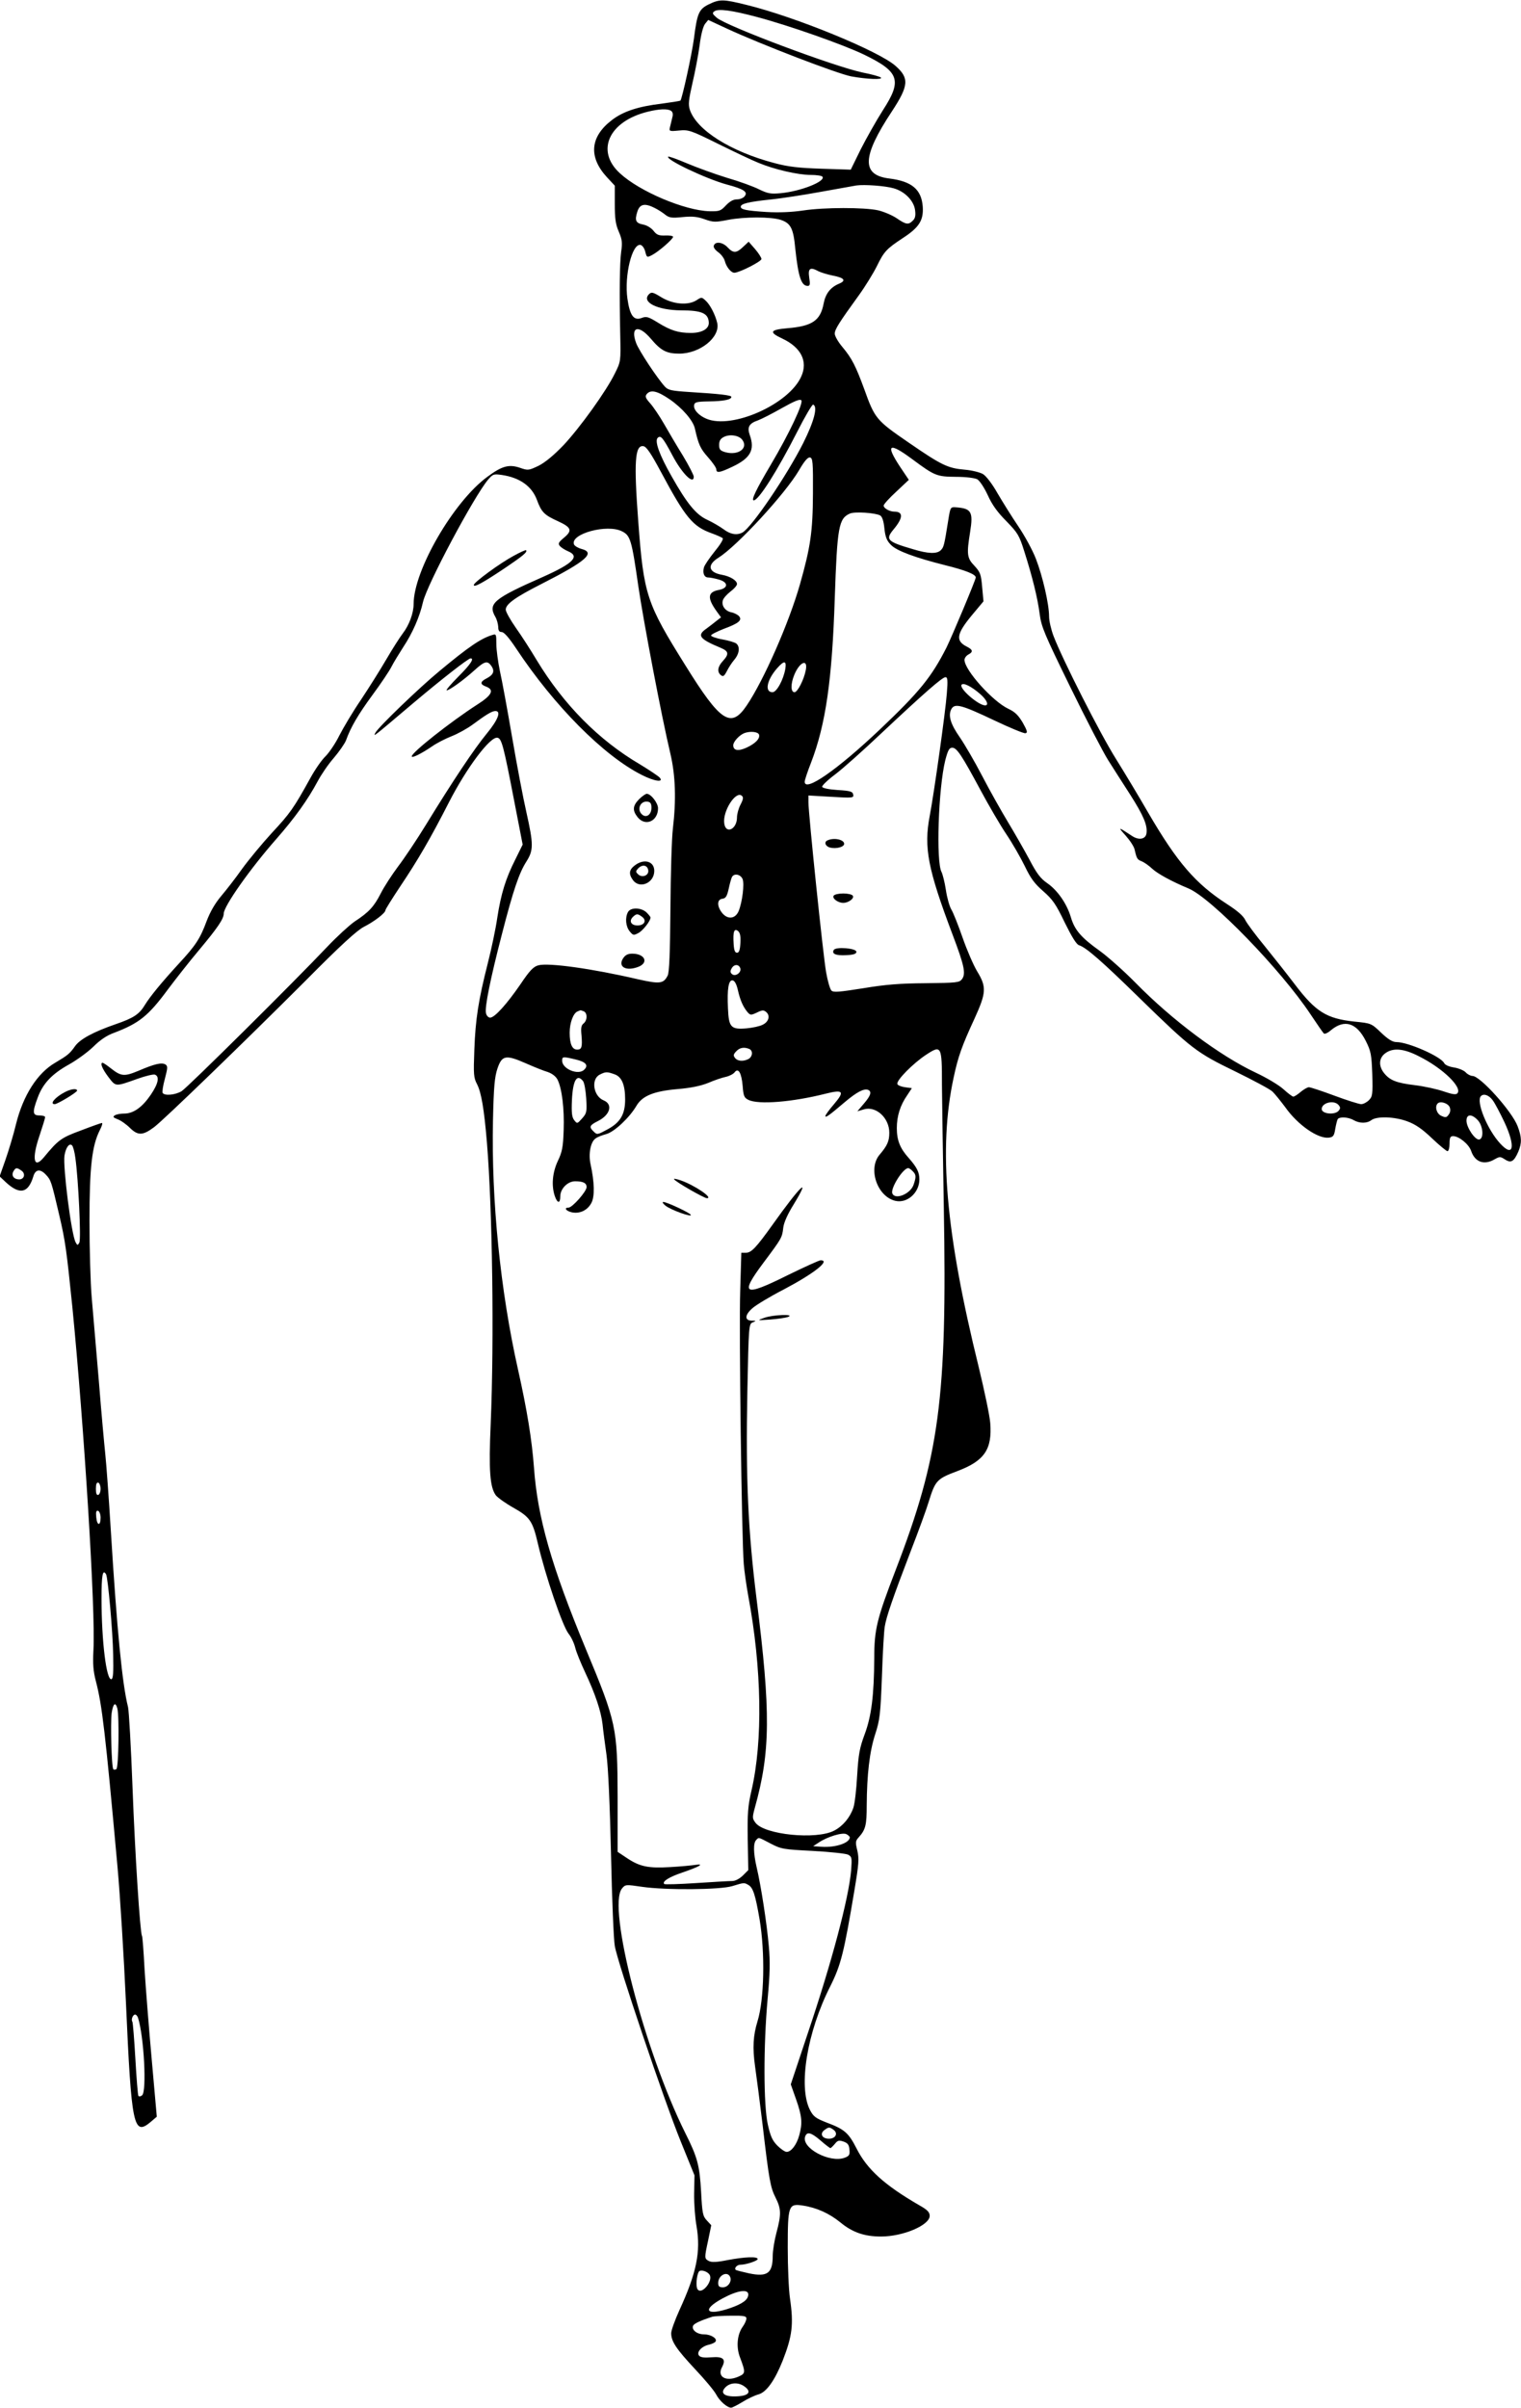 <?xml version="1.0" standalone="no"?>
<!DOCTYPE svg PUBLIC "-//W3C//DTD SVG 20010904//EN"
 "http://www.w3.org/TR/2001/REC-SVG-20010904/DTD/svg10.dtd">
<svg version="1.0" xmlns="http://www.w3.org/2000/svg"
 width="809pt" height="1280pt" viewBox="0 0 809 1280"
 preserveAspectRatio="xMidYMid meet">
<g transform="translate(0,1280) scale(0.1,-0.1)"
fill="#000000" stroke="none">
<path d="M3770 12777 c-53 -26 -62 -48 -79 -182 -11 -84 -63 -320 -72 -330 -3
-2 -47 -9 -99 -16 -126 -15 -205 -41 -265 -87 -117 -89 -126 -197 -26 -305
l41 -44 0 -97 c0 -77 4 -108 21 -147 18 -42 20 -59 13 -107 -8 -60 -10 -214
-5 -445 3 -137 3 -139 -28 -201 -46 -95 -186 -289 -274 -383 -52 -54 -97 -91
-132 -109 -53 -25 -56 -26 -99 -11 -59 20 -96 10 -174 -48 -180 -132 -392
-498 -392 -676 0 -49 -24 -113 -58 -157 -16 -21 -55 -82 -87 -137 -32 -55 -93
-152 -135 -215 -43 -63 -94 -149 -115 -190 -20 -41 -54 -91 -74 -111 -20 -19
-56 -71 -80 -115 -89 -161 -108 -188 -205 -292 -54 -59 -125 -145 -159 -192
-33 -47 -83 -111 -110 -143 -33 -39 -59 -84 -78 -134 -34 -92 -58 -129 -146
-224 -93 -101 -155 -177 -182 -221 -30 -50 -60 -70 -156 -103 -119 -41 -190
-80 -216 -117 -28 -40 -40 -49 -104 -87 -96 -55 -172 -174 -210 -328 -13 -55
-39 -140 -56 -189 l-31 -88 35 -33 c73 -66 117 -56 144 32 11 39 37 43 68 9
26 -28 28 -34 69 -209 34 -144 40 -192 71 -495 62 -629 124 -1618 112 -1822
-4 -75 -1 -112 13 -166 33 -126 50 -270 115 -987 14 -154 34 -480 45 -724 29
-653 40 -708 130 -633 l34 29 -27 304 c-15 167 -32 382 -38 478 -5 95 -11 177
-14 180 -10 18 -37 436 -50 786 -8 215 -19 408 -24 430 -31 122 -59 411 -91
930 -11 182 -25 368 -30 415 -5 47 -21 220 -34 385 -14 165 -31 365 -38 445
-7 80 -12 264 -12 410 0 284 13 399 55 482 11 21 16 38 11 38 -4 0 -55 -18
-112 -40 -106 -39 -120 -50 -197 -143 -53 -64 -65 -9 -24 112 17 51 31 96 31
102 0 5 -13 9 -30 9 -37 0 -39 16 -9 96 28 75 76 125 166 175 41 23 99 65 129
94 36 36 73 61 110 74 134 51 183 90 287 231 39 52 114 148 168 212 96 115
129 163 129 191 0 39 140 238 280 397 99 113 167 208 220 307 18 34 56 90 85
123 29 34 58 76 65 93 25 70 64 137 141 242 45 61 90 128 101 150 11 22 40 69
63 105 49 74 87 160 105 240 22 94 270 559 346 650 26 30 30 31 73 25 96 -14
160 -60 187 -133 24 -65 39 -80 112 -113 72 -33 78 -50 30 -89 -27 -23 -31
-30 -20 -43 7 -8 26 -20 42 -27 66 -27 31 -64 -130 -136 -266 -117 -296 -143
-255 -214 8 -14 14 -37 15 -52 0 -20 5 -28 18 -28 13 0 39 -30 77 -87 202
-305 466 -571 669 -673 67 -34 118 -41 95 -14 -7 8 -55 40 -106 71 -218 128
-405 317 -548 553 -31 52 -81 130 -111 172 -30 43 -54 86 -54 97 0 29 49 65
189 136 240 122 291 167 213 187 -18 5 -36 16 -39 24 -21 56 177 110 256 69
44 -22 51 -46 86 -290 26 -179 124 -696 171 -893 27 -116 31 -245 13 -397 -6
-49 -12 -241 -13 -425 -2 -236 -6 -342 -15 -357 -22 -43 -42 -45 -158 -19
-245 57 -477 89 -530 74 -26 -7 -46 -28 -95 -101 -73 -106 -137 -177 -161
-177 -9 0 -19 10 -22 23 -8 30 23 183 85 422 60 233 91 324 130 385 38 60 38
91 0 261 -17 74 -51 253 -76 399 -25 146 -54 304 -65 352 -10 48 -19 113 -19
144 0 53 -1 55 -22 48 -60 -18 -126 -63 -280 -191 -107 -88 -325 -298 -341
-328 -12 -24 -19 -29 201 157 153 129 293 238 305 238 21 0 -1 -33 -65 -97
-40 -40 -68 -73 -62 -73 14 0 87 52 148 107 54 49 69 52 90 22 18 -27 11 -46
-25 -65 -36 -18 -37 -32 -4 -44 46 -17 32 -46 -47 -96 -141 -91 -348 -254
-348 -275 0 -11 49 13 108 53 24 17 71 41 104 54 33 13 84 41 112 62 73 54
103 72 121 72 32 0 14 -47 -46 -120 -66 -80 -179 -249 -323 -484 -49 -80 -116
-180 -149 -223 -32 -43 -74 -107 -92 -143 -36 -70 -62 -99 -140 -150 -27 -19
-93 -79 -145 -134 -175 -185 -742 -747 -774 -767 -33 -20 -91 -26 -101 -9 -3
5 2 39 12 75 15 58 16 67 3 76 -20 12 -58 3 -142 -33 -77 -32 -93 -31 -149 13
-20 16 -40 29 -43 29 -15 0 -3 -31 30 -75 41 -53 35 -53 156 -10 42 15 84 25
92 22 26 -10 18 -48 -22 -107 -45 -66 -92 -100 -141 -100 -20 0 -43 -4 -51
-10 -11 -7 -8 -11 15 -20 17 -6 47 -27 67 -47 42 -41 68 -40 128 5 51 38 492
465 800 773 194 196 279 273 316 292 55 28 114 73 114 88 0 5 36 62 79 127 92
137 160 253 259 447 95 185 220 351 258 343 22 -4 32 -40 89 -336 l45 -232
-39 -79 c-51 -101 -76 -181 -96 -310 -8 -57 -31 -165 -50 -240 -50 -197 -66
-298 -72 -461 -5 -133 -4 -149 15 -185 22 -44 37 -130 52 -310 29 -352 39
-1044 20 -1494 -11 -250 -4 -337 27 -380 10 -13 52 -43 93 -66 89 -50 103 -71
131 -191 40 -171 130 -436 163 -479 14 -17 30 -51 36 -76 6 -24 30 -82 52
-129 54 -115 85 -207 93 -277 3 -32 13 -105 21 -163 9 -65 18 -266 24 -530 5
-234 14 -452 20 -485 14 -87 264 -827 351 -1040 l73 -180 -2 -95 c-1 -52 5
-132 13 -176 23 -135 0 -247 -91 -445 -24 -53 -44 -108 -44 -123 0 -44 28 -85
127 -191 52 -55 103 -116 113 -136 18 -34 58 -69 79 -69 6 0 33 14 61 31 27
17 66 35 85 40 42 12 86 74 128 179 51 131 59 192 39 330 -7 46 -12 168 -12
270 0 224 4 236 78 225 75 -11 143 -42 202 -90 64 -53 128 -75 216 -75 117 0
259 60 259 110 0 19 -12 32 -55 56 -185 107 -278 191 -334 302 -42 82 -63 102
-157 137 -61 24 -72 32 -91 68 -63 124 -15 415 108 657 57 114 73 178 129 513
23 138 25 165 15 209 -11 45 -10 51 8 71 36 40 42 65 42 169 1 164 15 286 45
378 25 77 28 105 36 309 4 124 11 242 15 264 8 51 43 153 137 398 42 108 85
226 96 263 36 116 43 124 155 166 142 54 184 115 173 255 -3 39 -31 172 -61
296 -177 718 -215 1163 -134 1539 24 113 44 169 111 314 63 138 65 169 15 251
-20 33 -55 114 -78 180 -23 66 -50 134 -60 150 -10 17 -23 63 -29 104 -6 40
-17 83 -23 95 -30 55 -17 446 20 595 14 53 21 66 37 66 24 0 50 -39 150 -225
43 -80 104 -185 137 -234 33 -49 77 -126 99 -171 31 -65 52 -93 98 -133 50
-44 67 -68 114 -166 38 -77 62 -116 76 -121 37 -11 122 -85 322 -281 278 -271
303 -290 509 -390 96 -47 186 -95 198 -107 13 -12 43 -50 68 -83 66 -94 174
-169 232 -162 23 3 28 9 34 46 4 23 10 47 13 52 9 14 56 12 85 -5 32 -18 70
-18 94 0 29 22 125 19 193 -7 41 -15 78 -40 130 -90 39 -37 77 -68 82 -68 6 0
11 18 11 40 0 32 4 40 19 40 31 0 84 -43 96 -79 20 -59 69 -77 125 -44 27 15
30 15 55 -1 32 -21 48 -11 71 42 19 46 18 77 -4 135 -30 79 -199 267 -240 267
-10 0 -27 9 -36 19 -9 10 -37 22 -62 26 -26 4 -48 13 -53 24 -19 35 -191 111
-253 111 -21 0 -44 14 -82 50 -52 50 -53 50 -142 59 -149 16 -206 52 -317 198
-41 54 -113 145 -160 203 -48 58 -94 120 -103 138 -10 22 -42 50 -98 86 -167
108 -264 220 -419 486 -46 80 -123 208 -171 285 -86 137 -284 528 -332 653
-13 34 -24 81 -24 105 0 65 -34 213 -70 306 -18 47 -61 125 -95 175 -34 50
-83 129 -110 175 -27 48 -60 91 -77 101 -16 9 -59 20 -96 23 -91 8 -123 23
-300 145 -172 118 -179 127 -235 283 -45 122 -65 163 -116 224 -23 27 -41 59
-41 71 0 23 23 59 128 204 34 47 77 117 96 155 38 78 51 92 139 150 86 56 110
94 105 167 -7 91 -58 134 -177 149 -150 18 -147 115 13 357 90 137 93 177 19
242 -89 79 -534 261 -792 324 -125 31 -143 31 -201 3z m255 -67 c173 -46 460
-147 572 -201 187 -91 202 -136 99 -295 -35 -55 -88 -149 -118 -208 l-53 -108
-155 5 c-121 4 -176 10 -251 30 -232 61 -414 175 -450 284 -9 28 -6 52 14 141
14 59 31 149 38 200 7 58 19 102 29 115 l17 21 99 -46 c184 -85 585 -239 661
-254 82 -15 172 -19 158 -6 -6 5 -48 17 -95 26 -150 31 -729 248 -778 292 -23
20 -25 25 -12 34 21 15 93 5 225 -30z m-456 -499 c9 -6 12 -18 7 -35 -3 -14
-9 -37 -12 -50 -6 -24 -5 -25 47 -20 51 5 62 2 209 -71 85 -42 182 -88 215
-101 84 -35 210 -64 277 -64 31 0 60 -4 63 -10 15 -25 -116 -77 -222 -87 -54
-5 -69 -2 -115 20 -29 15 -106 43 -172 62 -65 20 -161 55 -213 77 -52 22 -96
38 -99 35 -15 -15 202 -118 312 -148 91 -24 114 -40 94 -63 -7 -9 -25 -16 -41
-16 -19 0 -38 -11 -58 -32 -28 -30 -35 -32 -88 -31 -132 4 -371 105 -476 202
-130 119 -59 276 148 327 61 15 105 17 124 5z m1184 -412 c58 -16 107 -65 114
-115 4 -30 1 -45 -12 -57 -23 -23 -35 -22 -86 13 -24 16 -69 35 -99 42 -75 16
-285 16 -398 -1 -62 -9 -127 -12 -196 -8 -107 7 -136 13 -136 28 0 16 42 26
155 38 61 6 182 25 270 41 88 16 174 31 190 34 43 6 153 -2 198 -15z m-1270
-105 c18 -9 43 -25 56 -36 21 -16 35 -18 92 -12 53 5 79 2 118 -12 45 -16 56
-16 123 -3 88 17 229 17 281 0 53 -18 67 -45 77 -153 16 -150 32 -198 66 -198
12 0 14 8 8 45 -7 49 5 57 49 33 12 -6 46 -17 76 -23 63 -12 74 -27 32 -44
-44 -19 -70 -52 -80 -104 -17 -91 -60 -121 -193 -132 -93 -8 -100 -21 -27 -55
100 -47 137 -121 101 -201 -65 -148 -369 -283 -505 -225 -41 17 -70 49 -65 73
3 15 14 18 78 19 77 1 120 9 120 24 0 9 -63 16 -224 26 -94 6 -112 10 -129 28
-42 46 -137 190 -153 231 -33 88 12 102 78 24 54 -64 84 -79 151 -79 110 0
218 87 202 162 -10 44 -38 99 -63 121 -20 18 -21 18 -47 1 -45 -29 -126 -22
-188 16 -44 27 -52 29 -65 16 -42 -42 44 -85 171 -86 111 0 146 -16 147 -67 0
-32 -37 -53 -95 -53 -67 0 -108 13 -176 55 -50 31 -61 34 -85 25 -43 -17 -64
12 -77 103 -17 122 25 294 70 285 9 -2 21 -18 25 -36 8 -31 9 -32 36 -18 35
18 112 85 112 97 0 5 -19 8 -42 7 -34 -1 -45 3 -62 25 -12 15 -36 30 -55 33
-40 8 -46 22 -31 69 13 41 40 46 93 19z m79 -1017 c68 -47 124 -112 134 -155
19 -85 29 -107 69 -152 25 -28 45 -57 45 -65 0 -21 17 -19 86 14 96 45 120 90
92 168 -15 42 -4 62 43 78 19 7 76 36 127 65 66 37 96 50 104 42 13 -13 -64
-177 -163 -344 -77 -130 -105 -188 -90 -188 26 0 125 156 231 364 41 81 80
147 85 145 26 -10 5 -89 -53 -205 -88 -174 -274 -448 -323 -475 -30 -16 -64
-10 -100 17 -19 14 -58 37 -86 50 -60 27 -108 85 -191 232 -65 114 -91 187
-74 204 16 16 28 2 78 -92 51 -97 114 -160 114 -114 0 8 -26 59 -58 112 -33
53 -78 130 -101 170 -23 40 -56 89 -73 108 -25 28 -28 37 -18 49 21 25 56 17
122 -28z m386 -215 c34 -45 -22 -85 -90 -66 -28 8 -33 15 -33 39 0 21 7 33 25
42 31 16 80 9 98 -15z m-433 -170 c131 -245 170 -291 270 -327 28 -10 54 -22
59 -26 5 -5 -14 -36 -43 -71 -28 -35 -54 -73 -57 -85 -8 -31 2 -53 23 -53 10
0 35 -5 56 -11 51 -14 52 -45 2 -55 -62 -11 -65 -43 -11 -117 l21 -29 -27 -21
c-15 -12 -38 -30 -52 -40 -50 -35 -36 -54 77 -101 43 -18 46 -33 12 -70 -28
-30 -32 -58 -11 -75 12 -10 18 -6 32 21 9 18 27 46 40 61 27 32 31 69 10 86
-8 6 -41 16 -75 22 -34 6 -60 16 -59 21 2 6 33 21 68 35 79 29 99 46 81 67 -7
8 -26 18 -42 21 -33 7 -53 37 -44 64 3 11 21 31 40 46 19 14 35 32 35 40 0 19
-36 41 -79 49 -74 13 -82 53 -18 92 100 64 353 338 427 464 29 50 47 70 58 68
15 -3 17 -23 16 -193 -1 -202 -13 -283 -69 -481 -59 -207 -193 -511 -283 -644
-84 -125 -139 -89 -326 212 -207 331 -222 374 -251 764 -24 318 -18 409 27
402 16 -2 40 -37 93 -136z m1337 67 c120 -89 130 -93 233 -94 53 0 99 -6 113
-13 13 -8 37 -44 56 -85 23 -51 52 -91 99 -138 60 -62 68 -74 95 -160 43 -135
71 -248 82 -334 9 -68 25 -106 163 -388 84 -172 175 -347 201 -388 26 -41 78
-123 117 -183 72 -113 93 -164 87 -206 -4 -31 -39 -38 -74 -16 -79 52 -80 52
-37 4 23 -26 45 -59 48 -75 11 -48 14 -53 38 -62 12 -5 37 -22 55 -39 29 -27
104 -68 193 -105 122 -51 492 -432 650 -670 34 -51 65 -96 70 -101 4 -5 21 2
38 17 72 60 137 40 186 -58 27 -54 30 -71 34 -176 3 -108 1 -119 -18 -138 -12
-12 -30 -21 -41 -21 -11 0 -75 20 -142 45 -67 25 -128 45 -136 45 -8 0 -27
-11 -44 -25 -16 -14 -34 -25 -39 -25 -5 0 -29 18 -52 39 -24 22 -89 61 -149
89 -191 90 -444 279 -638 477 -63 64 -150 141 -192 171 -98 70 -132 110 -152
177 -21 72 -71 144 -126 182 -35 24 -56 51 -95 126 -28 52 -79 141 -114 199
-35 58 -97 168 -137 245 -40 77 -94 169 -118 204 -50 71 -64 117 -46 151 18
33 54 23 229 -60 82 -39 157 -70 165 -68 13 2 10 13 -14 56 -24 40 -41 57 -77
74 -83 39 -233 206 -233 260 0 9 9 22 20 28 27 14 25 26 -7 42 -62 31 -56 68
27 168 l61 73 -7 76 c-6 69 -10 79 -41 113 -40 41 -42 62 -23 180 17 107 7
125 -75 131 -30 2 -30 2 -42 -73 -21 -131 -23 -139 -39 -155 -21 -21 -69 -19
-150 6 -137 40 -146 51 -100 106 50 60 51 93 3 93 -25 0 -57 18 -57 32 0 7 30
40 67 74 l67 63 -47 70 c-79 120 -59 132 65 40z m-171 -299 c11 -6 19 -29 23
-69 5 -47 13 -66 35 -88 31 -32 130 -68 289 -108 105 -26 162 -48 162 -65 0
-12 -125 -310 -156 -373 -80 -157 -143 -235 -355 -436 -226 -214 -399 -334
-399 -277 0 8 15 54 34 102 78 203 112 440 126 874 13 380 21 424 81 450 26
11 133 4 160 -10z m-504 -816 c-10 -58 -46 -124 -68 -124 -43 0 -31 64 24 127
38 43 51 42 44 -3z m109 -6 c-10 -52 -44 -118 -60 -118 -21 0 -21 45 -1 93 28
68 73 87 61 25z m750 -125 c-7 -97 -68 -530 -91 -651 -32 -168 -10 -282 121
-629 63 -166 72 -209 51 -238 -14 -19 -28 -20 -194 -22 -138 -1 -213 -7 -333
-27 -127 -20 -157 -23 -168 -12 -7 7 -20 51 -28 97 -16 90 -94 842 -94 903 l0
37 121 -7 c115 -7 121 -6 117 12 -3 16 -15 20 -82 24 -47 3 -81 10 -83 17 -2
6 29 36 69 66 40 30 151 129 246 219 228 214 324 298 341 298 11 0 13 -16 7
-87z m179 -4 c34 -30 46 -59 25 -59 -36 0 -138 89 -126 109 9 14 53 -8 101
-50z m-1178 -214 c7 -21 -19 -48 -67 -70 -44 -20 -70 -15 -70 13 0 19 33 55
60 65 31 11 71 7 77 -8z m-98 -372 c-11 -21 -19 -51 -19 -68 0 -65 -61 -92
-68 -31 -8 65 61 172 93 146 10 -8 9 -18 -6 -47z m11 -397 c10 -27 -2 -122
-21 -169 -17 -41 -56 -47 -86 -13 -30 36 -31 74 -1 78 18 2 25 13 34 54 6 28
14 57 18 63 13 20 46 12 56 -13z m-12 -340 c-2 -37 -7 -51 -18 -51 -11 0 -16
13 -18 49 -4 63 3 83 24 66 11 -10 14 -28 12 -64z m-1 -132 c9 -23 -25 -48
-43 -33 -10 8 -11 16 -3 30 12 23 37 25 46 3z m-12 -119 c12 -53 28 -89 52
-117 14 -15 17 -16 49 -1 28 14 36 14 49 3 23 -19 14 -53 -19 -68 -15 -8 -53
-16 -85 -19 -83 -7 -95 5 -99 106 -5 104 3 153 25 149 11 -2 21 -21 28 -53z
m-821 -111 c21 -8 21 -48 0 -65 -13 -10 -15 -25 -11 -64 5 -61 1 -75 -23 -75
-27 0 -40 30 -40 90 0 52 19 104 42 113 7 3 14 6 15 6 1 1 8 -2 17 -5z m880
-200 c22 -8 20 -41 -3 -54 -28 -14 -57 -12 -71 5 -10 13 -10 19 5 35 18 20 41
25 69 14z m1026 -188 c1 -89 5 -384 10 -656 18 -1014 -23 -1322 -257 -1929
-99 -257 -113 -314 -113 -465 -1 -199 -15 -310 -51 -406 -27 -73 -33 -105 -40
-220 -4 -74 -13 -151 -20 -170 -18 -53 -56 -98 -102 -122 -95 -50 -372 -22
-419 42 -17 23 -17 28 -3 80 83 297 85 508 9 1110 -45 361 -58 637 -49 1098 7
358 8 364 29 372 19 8 19 9 -6 9 -39 1 -37 31 5 67 18 16 92 61 166 99 161 85
250 155 196 155 -8 0 -87 -36 -177 -80 -233 -116 -255 -104 -128 66 98 131
100 134 106 187 3 27 23 72 56 125 95 156 35 99 -113 -109 -88 -123 -113 -149
-142 -149 l-24 0 -6 -202 c-7 -206 8 -1324 19 -1453 3 -38 14 -115 24 -170 72
-386 78 -771 17 -1034 -19 -82 -22 -121 -20 -259 l3 -164 -29 -29 c-19 -18
-40 -29 -57 -29 -16 0 -102 -5 -192 -11 -90 -6 -166 -8 -169 -5 -13 13 25 37
96 61 90 31 121 48 71 41 -19 -3 -80 -9 -135 -12 -117 -7 -162 2 -232 49 l-48
32 0 290 c-1 371 -6 397 -169 788 -183 441 -257 699 -276 966 -11 146 -36 302
-85 521 -94 419 -142 900 -133 1323 4 182 9 232 24 277 24 70 44 74 151 27 43
-19 95 -40 116 -46 23 -8 43 -23 52 -40 24 -47 37 -156 33 -269 -3 -91 -8
-116 -31 -164 -29 -62 -35 -131 -16 -187 14 -40 29 -40 29 -1 0 40 39 80 79
80 42 0 61 -9 61 -31 0 -23 -76 -109 -96 -109 -26 0 -14 -18 17 -25 42 -9 83
10 104 49 19 34 17 111 -4 207 -12 54 0 118 26 136 9 8 36 18 58 24 43 12 123
87 160 150 31 53 92 78 218 89 72 6 124 17 164 33 32 14 74 28 93 32 19 4 40
15 47 24 20 27 37 -3 43 -72 4 -53 8 -63 30 -74 53 -27 236 -12 413 33 92 23
101 12 43 -56 -26 -30 -46 -58 -46 -63 0 -11 19 2 100 71 66 56 104 76 127 68
21 -9 15 -30 -22 -73 l-35 -41 34 10 c65 20 136 -45 136 -124 0 -45 -11 -69
-51 -116 -64 -74 -14 -223 83 -246 63 -15 128 43 128 114 0 38 -13 64 -57 114
-46 51 -63 94 -63 159 0 63 18 121 55 174 l25 38 -37 5 c-20 3 -38 10 -40 17
-7 19 85 111 152 155 82 54 85 49 85 -156z m2536 149 c129 -64 235 -168 205
-198 -8 -8 -29 -4 -73 11 -35 12 -103 27 -153 33 -99 12 -133 26 -164 65 -29
37 -27 78 5 103 41 32 98 28 180 -14z m-4486 -17 c56 -13 72 -31 47 -55 -31
-31 -117 4 -117 48 0 22 3 23 70 7z m208 -79 c39 -13 57 -56 57 -134 0 -78
-25 -121 -90 -157 -59 -32 -59 -32 -79 -12 -24 23 -20 32 24 54 66 33 81 89
31 110 -55 22 -69 113 -21 137 31 16 39 16 78 2z m-168 -35 c8 -8 15 -50 18
-93 4 -72 3 -79 -22 -107 -26 -29 -26 -29 -42 -9 -12 16 -15 38 -12 107 5 104
26 141 58 102z m4840 -104 c12 -16 39 -68 61 -114 61 -130 50 -193 -21 -116
-69 74 -131 226 -103 253 15 15 43 5 63 -23z m-820 -25 c10 -12 10 -18 0 -30
-20 -24 -90 -17 -90 9 0 34 66 50 90 21z m591 -12 c5 -13 3 -28 -6 -39 -11
-16 -17 -16 -39 -6 -25 11 -36 49 -19 66 14 14 56 1 64 -21z m149 -68 c28 -30
34 -97 8 -103 -22 -4 -68 64 -68 100 0 36 28 37 60 3z m-7459 -202 c16 -114
31 -432 21 -449 -9 -16 -10 -16 -20 2 -23 44 -68 401 -59 461 7 43 26 68 40
54 6 -6 14 -36 18 -68z m-286 -67 c22 -16 14 -46 -13 -46 -28 0 -43 20 -31 42
12 22 19 22 44 4z m4739 -2 c19 -18 20 -30 5 -73 -17 -49 -99 -82 -113 -45
-10 27 57 134 85 134 4 0 15 -7 23 -16z m-4319 -1689 c0 -16 -6 -30 -12 -32
-9 -3 -13 7 -13 32 0 25 4 35 13 33 6 -3 12 -17 12 -33z m0 -153 c0 -46 -19
-44 -23 2 -3 28 0 37 10 34 7 -3 13 -19 13 -36z m29 -301 c10 -15 36 -305 38
-430 2 -89 0 -125 -9 -128 -27 -9 -53 202 -53 429 0 124 6 158 24 129z m60
-713 c11 -41 7 -316 -5 -323 -6 -4 -13 -4 -16 -1 -10 9 -16 249 -9 300 8 50
20 60 30 24z m3896 -686 c-1 -30 -76 -55 -150 -50 l-45 3 29 19 c45 31 127 56
148 45 10 -5 18 -13 18 -17z m-421 -33 c56 -29 66 -31 224 -39 91 -5 176 -14
188 -20 20 -11 21 -17 16 -84 -13 -148 -102 -485 -230 -864 l-91 -273 28 -79
c32 -91 35 -127 17 -192 -14 -51 -43 -88 -67 -88 -9 0 -31 15 -49 33 -26 26
-37 49 -51 112 -23 101 -24 417 -1 670 12 129 14 196 6 280 -10 116 -41 319
-65 420 -17 74 -18 127 -2 143 15 15 8 17 77 -19z m-120 -219 c26 -14 38 -50
61 -183 30 -179 25 -427 -11 -543 -23 -75 -27 -140 -13 -239 8 -55 26 -194 40
-310 35 -300 42 -334 69 -388 30 -59 31 -89 5 -186 -11 -41 -20 -97 -20 -123
0 -93 -28 -114 -125 -94 -36 8 -69 16 -72 19 -9 9 7 27 25 27 30 0 92 21 92
30 0 15 -67 12 -159 -5 -59 -12 -86 -13 -101 -5 -24 13 -24 15 -3 112 l16 78
-23 25 c-22 23 -25 38 -31 153 -8 140 -19 183 -84 312 -218 438 -416 1202
-337 1300 18 22 20 22 108 9 125 -18 414 -16 479 4 62 19 63 19 84 7z m-3245
-707 c32 -100 47 -391 22 -412 -8 -7 -17 -8 -20 -3 -3 5 -10 93 -16 197 -6
103 -13 192 -16 197 -8 12 3 38 15 38 5 0 12 -8 15 -17z m3700 -596 c25 -19
10 -47 -25 -47 -37 0 -50 27 -24 46 23 17 27 17 49 1z m-69 -57 c25 -22 49
-40 52 -40 2 0 13 10 23 22 15 19 22 21 46 13 23 -8 30 -17 32 -43 3 -27 -1
-34 -25 -43 -80 -30 -234 53 -210 114 10 26 32 20 82 -23z m-591 -713 c21 -33
-43 -110 -64 -77 -10 14 -5 74 7 93 8 13 45 3 57 -16z m110 -13 c9 -24 -12
-54 -39 -54 -19 0 -25 5 -25 23 0 42 50 66 64 31z m96 -92 c0 -27 -29 -49 -95
-72 -130 -45 -156 -10 -40 52 78 42 135 50 135 20z m-10 -128 c0 -9 -9 -29
-20 -44 -29 -41 -35 -106 -15 -160 32 -85 31 -88 -10 -106 -65 -27 -112 1 -85
51 23 43 7 58 -55 53 -39 -3 -59 -1 -67 9 -15 18 14 50 53 58 16 4 32 11 35
17 10 16 -25 38 -62 38 -36 0 -66 23 -58 45 5 12 36 27 104 49 8 2 52 5 98 5
69 1 82 -2 82 -15z m-12 -360 c45 -31 23 -54 -53 -54 -56 0 -75 20 -46 49 25
25 68 27 99 5z"/>
<path d="M3797 11495 c-4 -9 5 -22 22 -35 16 -11 32 -32 36 -47 8 -32 33 -63
51 -63 26 0 144 60 144 73 0 7 -15 31 -34 53 l-34 39 -29 -27 c-36 -35 -53
-35 -83 -3 -26 28 -65 33 -73 10z"/>
<path d="M4403 8333 c-22 -8 -14 -32 12 -39 33 -8 75 3 75 20 0 22 -52 34 -87
19z"/>
<path d="M4434 8038 c-9 -14 23 -38 51 -38 28 0 60 24 51 38 -4 7 -27 12 -51
12 -24 0 -47 -5 -51 -12z"/>
<path d="M4435 7750 c-13 -21 11 -31 66 -28 40 2 54 7 54 18 0 19 -109 28
-120 10z"/>
<path d="M3585 6531 c8 -14 160 -101 175 -101 36 0 -65 69 -140 95 -23 8 -38
10 -35 6z"/>
<path d="M3540 6390 c29 -23 144 -64 134 -48 -8 12 -128 68 -146 68 -7 0 -2
-9 12 -20z"/>
<path d="M4065 5794 c-40 -14 -40 -14 32 -9 39 3 82 9 95 14 39 16 -81 12
-127 -5z"/>
<path d="M2732 9845 c-73 -39 -212 -141 -212 -155 0 -15 49 12 167 91 95 64
120 85 111 94 -2 2 -32 -11 -66 -30z"/>
<path d="M3399 8551 c-34 -35 -36 -59 -8 -95 41 -52 109 -22 109 47 0 28 -38
77 -60 77 -6 0 -25 -13 -41 -29z m66 -45 c0 -36 -26 -56 -49 -37 -31 26 -11
75 29 69 15 -2 20 -11 20 -32z"/>
<path d="M3376 8199 c-30 -23 -33 -45 -10 -77 35 -50 114 -17 114 48 0 52 -55
67 -104 29z m72 -26 c4 -28 -34 -42 -55 -20 -13 12 -12 16 2 31 22 22 49 17
53 -11z"/>
<path d="M3340 7951 c-16 -30 -12 -76 9 -102 18 -22 21 -23 47 -9 24 13 64 64
64 82 0 4 -10 16 -22 28 -29 26 -84 27 -98 1z m75 -25 c26 -19 13 -46 -24 -46
-34 0 -47 23 -25 45 19 18 25 19 49 1z"/>
<path d="M3314 7705 c-29 -45 16 -70 81 -45 57 22 35 70 -32 70 -24 0 -37 -7
-49 -25z"/>
<path d="M345 6994 c-52 -27 -83 -64 -54 -64 15 0 119 63 119 72 0 13 -33 9
-65 -8z"/>
</g>
</svg>
